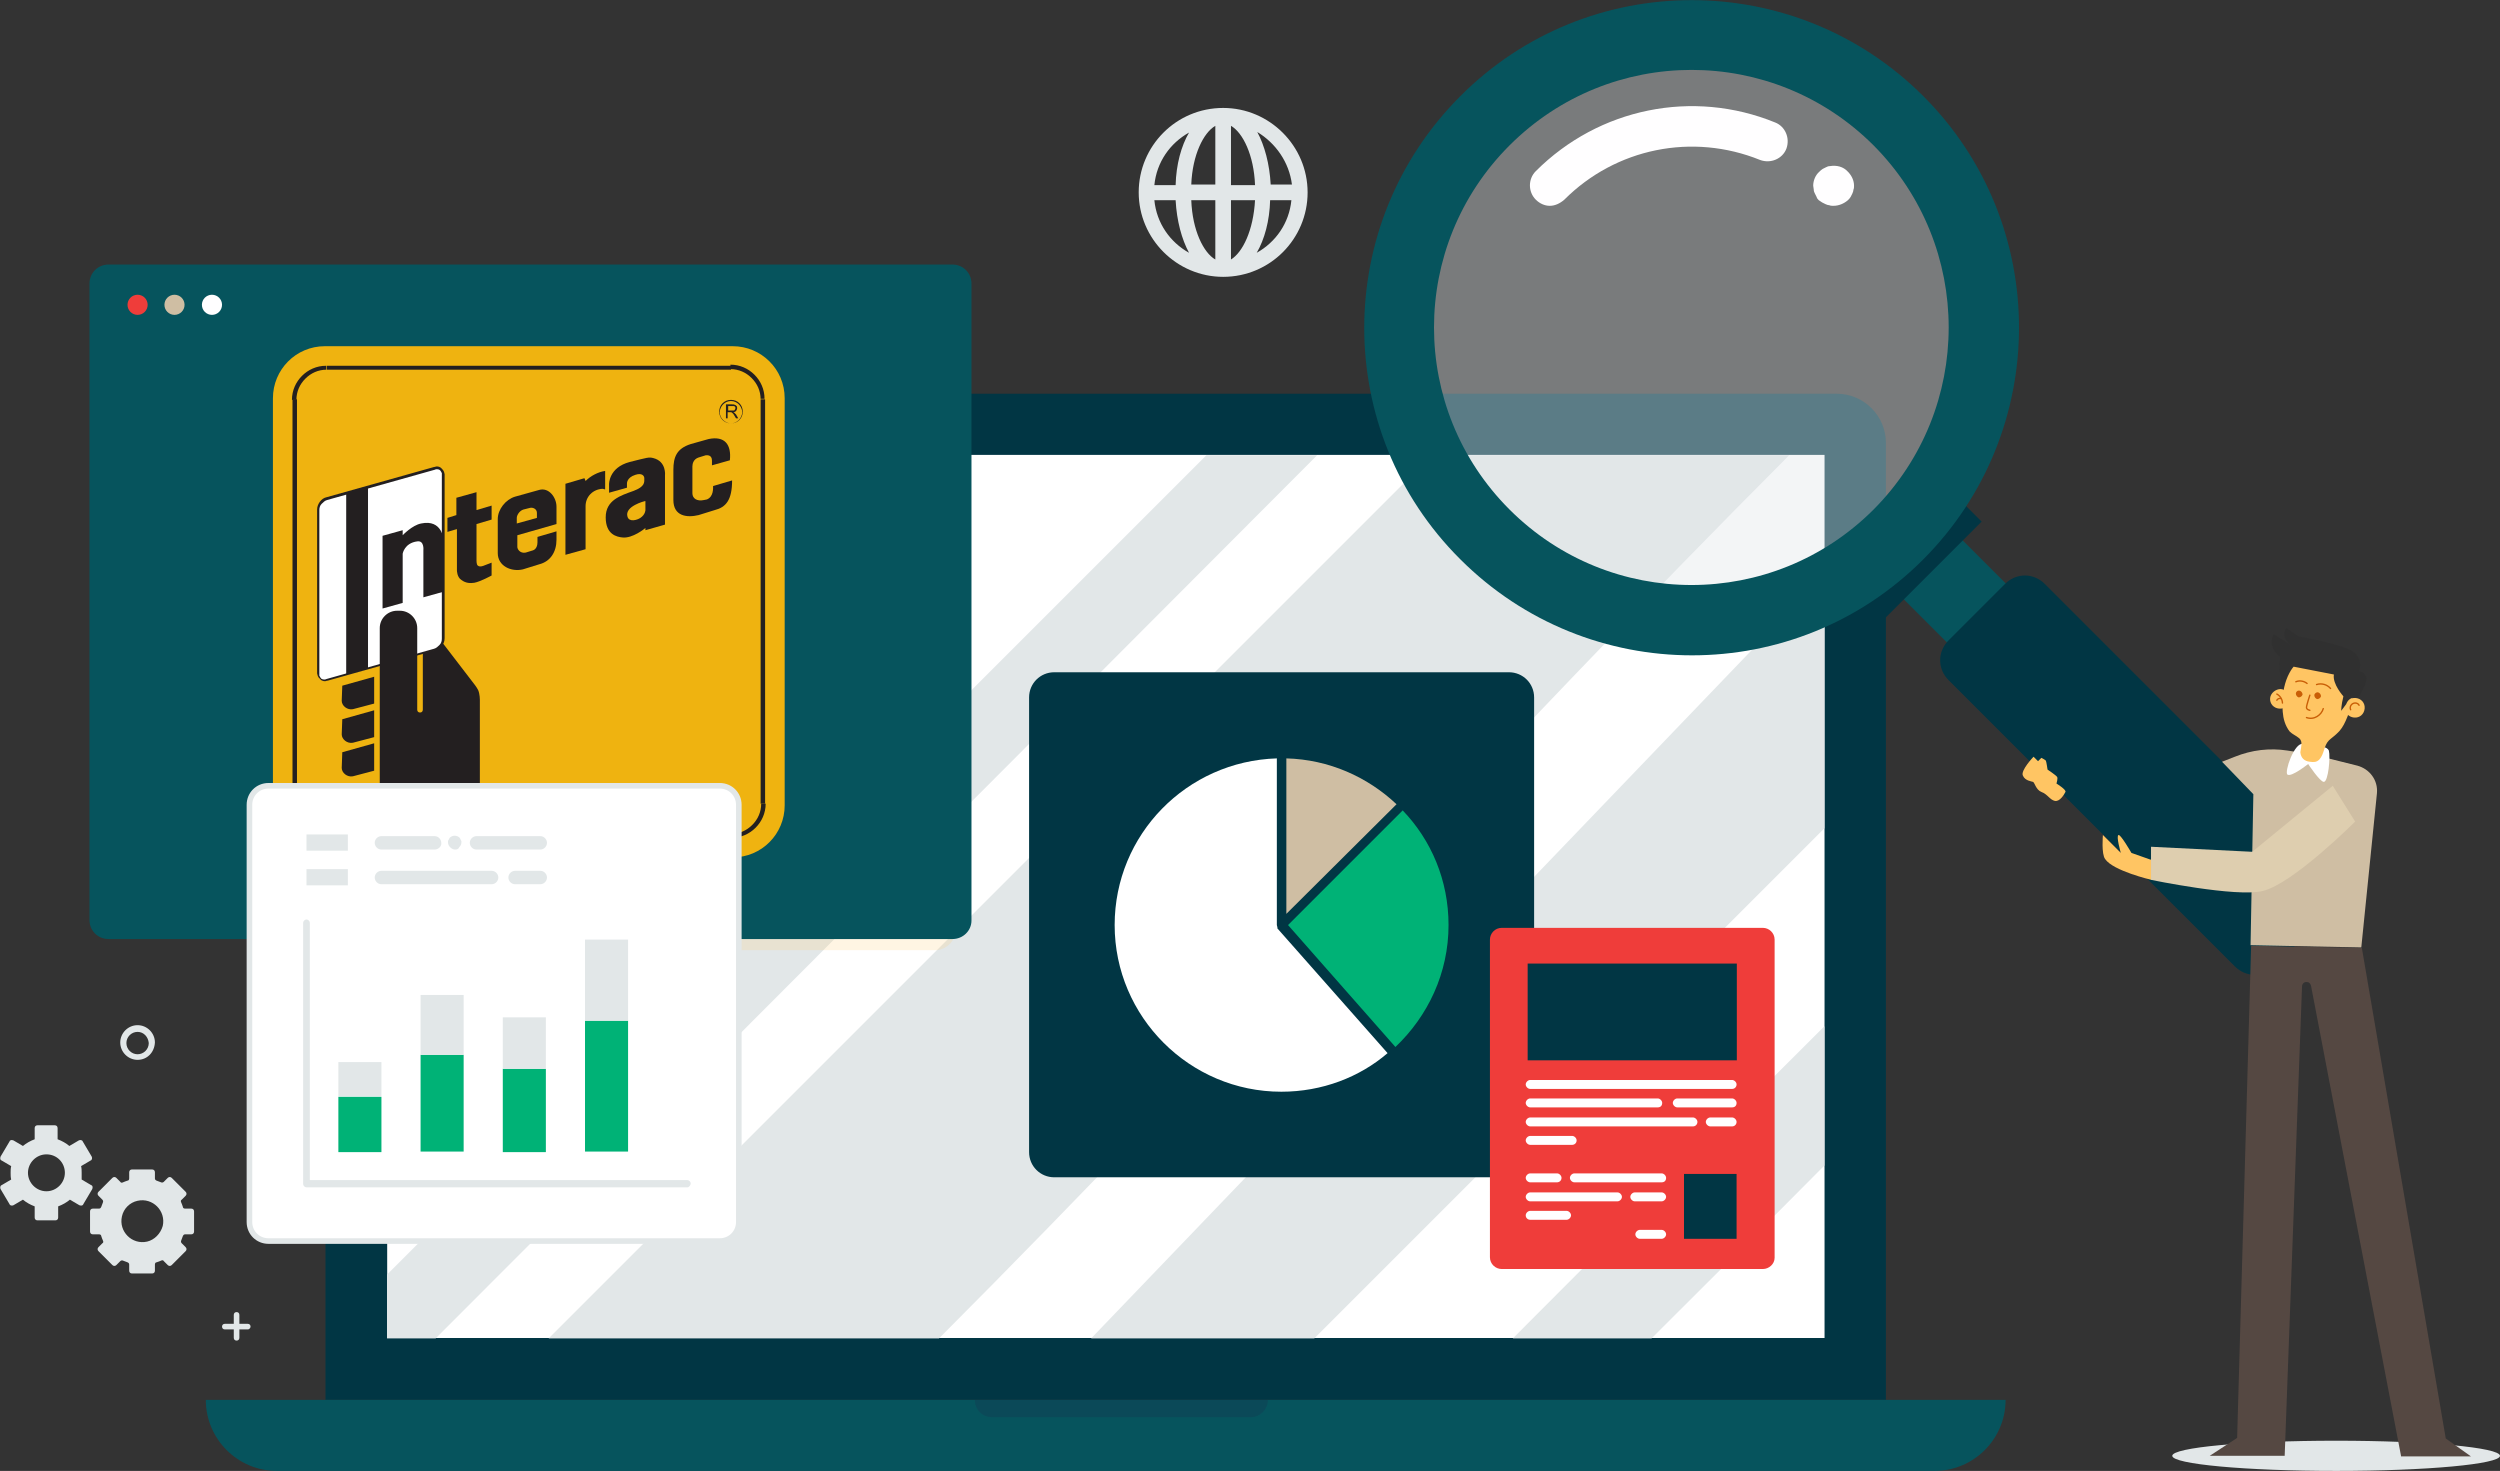 <?xml version="1.0" encoding="utf-8"?>
<!-- Generator: Adobe Illustrator 24.0.2, SVG Export Plug-In . SVG Version: 6.00 Build 0)  -->
<svg version="1.1" id="Layer_1" xmlns="http://www.w3.org/2000/svg" xmlns:xlink="http://www.w3.org/1999/xlink" x="0px" y="0px"
	 viewBox="0 0 447 263" style="enable-background:new 0 0 447 263;" xml:space="preserve">
<rect x="0" y="0" width="447" height="263" fill="#333333" stroke="none"/>
<style type="text/css">
	.st0{fill:#013644;}
	.st1{fill:#FFFFFF;}
	.st2{fill:#E2E7E8;}
	.st3{fill:#06545D;}
	.st4{opacity:0.2;fill:#212048;}
	.st5{fill:#CFBEA3;}
	.st6{fill:#00B276;}
	.st7{opacity:0.2;fill:#FFD176;}
	.st8{fill-rule:evenodd;clip-rule:evenodd;fill:#EFB310;}
	.st9{fill-rule:evenodd;clip-rule:evenodd;fill:#FFFFFF;}
	.st10{fill:#231F20;}
	.st11{fill-rule:evenodd;clip-rule:evenodd;fill:#231F20;}
	.st12{fill:#EF3D3A;}
	.st13{fill:#FFFEFF;}
	.st14{fill:#FFFFFF;stroke:#E2E7E8;stroke-miterlimit:10;}
	.st15{opacity:0.4;fill:#E2E7E8;}
	.st16{fill:#554842;}
	.st17{fill:#FFC563;}
	.st18{fill:#C95E06;}
	.st19{fill:none;stroke:#C95E06;stroke-width:0.25;stroke-linecap:round;stroke-linejoin:round;stroke-miterlimit:10;}
	.st20{fill:#DECEAF;}
	.st21{fill:#303030;}
</style>
<g>
	<g>
		<path class="st0" d="M337.2,250.3H58.2V79.2c0-4.9,4-8.8,8.8-8.8h261.4c4.9,0,8.8,4,8.8,8.8V250.3z"/>
		
			<rect x="118.7" y="31.8" transform="matrix(-1.836970e-16 1 -1 -1.836970e-16 358.029 -37.365)" class="st1" width="157.9" height="257"/>
		<path class="st2" d="M319.9,81.4c-52.5,52.6-99.5,105.3-152,157.9H98.1c40-40,80-80,120-120c12.6-12.6,25.3-25.3,37.9-37.9H319.9z
			 M235.5,81.4h-19.8c-48.8,48.8-97.7,97.7-146.5,146.5v11.4h8.7C130.5,186.7,183,134,235.5,81.4z M326.2,148.1v-45.4L195.1,239.3
			h39.9L326.2,148.1z M107.1,81.4l-37.9,37.9V158l76.7-76.7H107.1z M270.5,239.3h24.8c10.3-10.3,20.7-20.6,30.9-30.9v-24.9
			C307.6,202,289.1,220.7,270.5,239.3z"/>
		<path class="st3" d="M345.9,263H49.5c-7,0-12.7-5.7-12.7-12.7l0,0h321.8l0,0C358.6,257.3,352.9,263,345.9,263z"/>
		<path class="st4" d="M177.4,253.4h46.2c1.7,0,3.1-1.4,3.1-3.1h-52.4C174.3,252.1,175.7,253.4,177.4,253.4z"/>
	</g>
	<g>
		<path class="st0" d="M269.8,210.5h-81.3c-2.5,0-4.5-2-4.5-4.5v-81.3c0-2.5,2-4.5,4.5-4.5h81.3c2.5,0,4.5,2,4.5,4.5v81.3
			C274.3,208.5,272.3,210.5,269.8,210.5z"/>
		<g>
			<path class="st5" d="M230,135.6c7.6,0.2,14.5,3.3,19.7,8.2L230,163.4V135.6z"/>
			<path class="st1" d="M229.1,195.2c-16.4,0-29.8-13.4-29.8-29.8c0-16.2,12.9-29.3,29-29.8v29.8c0,0.1,0.1,0.3,0.1,0.4
				c0,0,0,0,0,0.1c0,0,0,0,0,0.1l19.7,22.3C243.1,192.6,236.4,195.2,229.1,195.2z"/>
			<path class="st6" d="M230.3,165.4l20.5-20.5c5.1,5.3,8.2,12.5,8.2,20.5c0,8.6-3.7,16.3-9.5,21.8L230.3,165.4z"/>
		</g>
	</g>
	<g>
		<path class="st7" d="M167.2,169.9c2,0,3.7-1.7,3.7-3.7V70.3H67.8c-5.3,0-9.7,4.3-9.7,9.7v89.9H167.2z"/>
		<path class="st3" d="M170.3,167.9H19.4c-1.9,0-3.4-1.5-3.4-3.4V50.7c0-1.9,1.5-3.4,3.4-3.4h150.9c1.9,0,3.4,1.5,3.4,3.4v113.9
			C173.7,166.4,172.2,167.9,170.3,167.9z"/>
		<g>
			<path class="st8" d="M131,153.3c5.2,0,9.3-4.2,9.3-9.3V71.2c0-5.2-4.2-9.3-9.3-9.3H58.1c-5.2,0-9.3,4.2-9.3,9.3V144
				c0,5.2,4.2,9.3,9.3,9.3H131L131,153.3z"/>
			<path class="st9" d="M77.7,116.2c0.9-0.2,1.6-1.1,1.6-2V84.9c0-0.9-0.7-1.4-1.6-1.1l-19.2,5.4c-0.9,0.2-1.6,1.1-1.6,2v29.3
				c0,0.9,0.7,1.4,1.6,1.1L77.7,116.2L77.7,116.2z"/>
			<path class="st10" d="M77.6,116c0.4-0.1,0.7-0.4,1-0.7c0.3-0.3,0.4-0.7,0.4-1.1V84.9c0-0.1,0-0.2,0-0.3v0
				c-0.1-0.2-0.2-0.4-0.3-0.5c-0.1-0.1-0.3-0.2-0.6-0.2c-0.1,0-0.2,0-0.4,0.1l-19.2,5.4h0c-0.4,0.1-0.7,0.4-1,0.7
				c-0.3,0.3-0.4,0.7-0.4,1.1v29.3c0,0.1,0,0.2,0,0.3c0.1,0.2,0.2,0.4,0.3,0.5c0.1,0.1,0.3,0.2,0.6,0.2c0.1,0,0.2,0,0.4-0.1
				L77.6,116L77.6,116z M79,115.5c-0.3,0.4-0.7,0.7-1.2,0.8l-19.2,5.4c-0.2,0-0.3,0.1-0.5,0.1c-0.3,0-0.6-0.1-0.8-0.3
				c-0.2-0.2-0.4-0.4-0.5-0.7c0-0.1-0.1-0.3-0.1-0.4V91.1c0-0.5,0.2-1,0.5-1.4c0.3-0.4,0.7-0.7,1.2-0.8v0l19.2-5.4
				c0.2,0,0.3-0.1,0.5-0.1c0.3,0,0.6,0.1,0.8,0.3c0.2,0.2,0.4,0.4,0.5,0.7l0,0c0,0.1,0.1,0.3,0.1,0.4v29.3
				C79.5,114.7,79.3,115.1,79,115.5L79,115.5z"/>
			<polygon class="st11" points="65.8,119.5 65.8,87.1 61.9,88.2 61.9,120.6 65.8,119.5 			"/>
			<path class="st11" d="M61.1,125.3c0,0.9,1,1.7,2,1.5l3.8-1V121l-5.7,1.6L61.1,125.3L61.1,125.3z"/>
			<path class="st11" d="M61.1,131.3c0,0.9,1,1.7,2,1.5l3.8-1V127l-5.7,1.6L61.1,131.3L61.1,131.3z"/>
			<path class="st11" d="M61.1,137.3c0,0.9,1,1.7,2,1.5l3.8-1v-4.9l-5.7,1.6L61.1,137.3L61.1,137.3z"/>
			<path class="st11" d="M79.1,114.9c-0.3,0.6-0.8,1.1-1.4,1.3l-2.1,0.6l0,10.1c0,0.3-0.2,0.5-0.5,0.5c-0.3,0-0.5-0.2-0.5-0.5
				l0-14.6c0-1.7-1.4-3.1-3.1-3.1H71c-1.7,0-3.1,1.4-3.1,3.1v30.3c0,2.3,2.1,4.4,3.6,5.6l1.6,1.3h12.7v-24.4c0,0,0-1-0.3-1.7
				c-0.3-0.6-0.8-1.2-0.8-1.2L79.1,114.9L79.1,114.9z"/>
			<path class="st11" d="M72,95.7c0,0,1.7-1.8,3.3-2.1c3.8-0.8,4,2.9,4,2.9v9.3l-3.6,1v-8.4c0,0,0.2-1.8-1.1-1.6
				C72.3,97.1,72,99,72,99v8.8l-3.6,1v-13l3.6-1V95.7L72,95.7z"/>
			<path class="st11" d="M80,95.1v-2.5l1.6-0.5v-3.1l3.6-1v3.2l2.7-0.8v2.5l-2.7,0.8v6.6c0,0,0,0.6,0.2,0.8c0.4,0.4,1.2,0,1.2,0
				l1.3-0.5v2.3c0,0-2,1.1-3.1,1.3c-0.7,0.1-1.5,0.1-2.3-0.5c-0.8-0.5-0.8-1.7-0.8-1.7v-7.4L80,95.1L80,95.1z"/>
			<path class="st11" d="M99.5,95v1.5c0,2.2-1.1,3.9-3.1,4.4l-2.9,0.9c-2.1,0.5-4.5-0.6-4.5-2.9v-6.1c0-1.7,1.4-3.5,3.1-4l4.3-1.2
				c1.7-0.5,3.1,1.3,3.1,3v3.1l-7,2v2.1c0,0.4,0.5,1.2,1.5,1l1.3-0.4c0.6-0.2,0.8-0.9,0.8-1.4V96L99.5,95L99.5,95z M96,92.6v-0.9
				c0-0.7-0.7-1-1.2-0.9l-1.2,0.3c-0.7,0.2-1.2,1-1.2,1.5v1L96,92.6L96,92.6z"/>
			<path class="st11" d="M104.7,90.5l0,7.7l-3.6,1V86.5l3.4-1l0.2,0.5c0.9-0.9,2.2-1.6,3.5-1.8v3.3c-0.2,0-0.3-0.1-0.5-0.1
				C106,87.5,104.7,88.8,104.7,90.5L104.7,90.5z"/>
			<path class="st11" d="M130.9,85.9c0,3.5-1.1,4.8-3.1,5.3l-2.9,0.9c-2.1,0.5-4.5,0.2-4.5-2.7V84c0-2.3,0.6-3.8,3.1-4.6l3.2-0.9
				c2.9-0.6,4.1,1,3.8,3.8l-3.2,0.9v-0.8c0-0.4-0.1-1.1-1.1-1l-1.3,0.4c-0.9,0.3-1.1,1.1-1.1,1.6v4.8c0,0.9,0.8,1.5,2.1,1.2l0.5-0.1
				c1.2-0.5,1.1-2,1.1-2.4L130.9,85.9L130.9,85.9z"/>
			<path class="st11" d="M111.3,96.1c-1-0.1-3-0.5-3-3.6c0-3.1,2.7-3.9,4.9-4.7c2.2-0.8,2-1.6,2-2.3c0-0.4-0.4-1-1.6-0.6
				c-1.6,0.5-1.5,1.6-1.5,1.6v0.7l-3.2,0.9v-1.5c0,0-0.1-3,3.7-4c3.2-0.8,3.4-0.9,4.2-0.7c2.4,0.6,2.1,3.1,2.1,3.1v8.8l-3.5,1v-0.4
				C115.3,94.5,113.1,96.3,111.3,96.1L111.3,96.1z M115.3,89.6c0,0-3.7,0.9-3.1,2.8c0.3,1,1.7,0.6,2.3,0.2c0.9-0.6,0.9-1.4,0.9-1.4
				V89.6L115.3,89.6z"/>
			<path class="st11" d="M129.8,74.8v-2.5h1.1c0.2,0,0.4,0,0.5,0.1c0.1,0,0.2,0.1,0.3,0.2c0.1,0.1,0.1,0.2,0.1,0.4
				c0,0.2-0.1,0.3-0.2,0.5c-0.1,0.1-0.3,0.2-0.5,0.2c0.1,0,0.2,0.1,0.2,0.1c0.1,0.1,0.2,0.2,0.3,0.3l0.4,0.7h-0.4l-0.3-0.5
				c-0.1-0.2-0.2-0.3-0.2-0.3c-0.1-0.1-0.1-0.1-0.2-0.2c0,0-0.1-0.1-0.2-0.1c0,0-0.1,0-0.2,0h-0.4v1.1H129.8L129.8,74.8z
				 M130.1,73.4h0.7c0.2,0,0.3,0,0.4,0c0.1,0,0.2-0.1,0.2-0.2c0-0.1,0.1-0.1,0.1-0.2c0-0.1,0-0.2-0.1-0.3c-0.1-0.1-0.2-0.1-0.4-0.1
				h-0.8V73.4L130.1,73.4z"/>
			<path class="st10" d="M130.7,149.1c1.5,0,2.8-0.6,3.8-1.6c1-1,1.6-2.3,1.6-3.8h0.8c0,1.7-0.7,3.2-1.8,4.3
				c-1.1,1.1-2.6,1.8-4.3,1.8V149.1L130.7,149.1z"/>
			<polygon class="st10" points="136,143.7 136,71.4 136.8,71.4 136.8,143.7 136,143.7 			"/>
			<path class="st10" d="M136,71.4c0-1.5-0.6-2.8-1.6-3.8c-1-1-2.3-1.6-3.8-1.6v-0.8c1.7,0,3.2,0.7,4.3,1.8c1.1,1.1,1.8,2.6,1.8,4.3
				H136L136,71.4z"/>
			<polygon class="st10" points="130.7,66.1 58.4,66.1 58.4,65.4 130.7,65.4 130.7,66.1 			"/>
			<path class="st10" d="M58.4,66.1c-1.5,0-2.8,0.6-3.8,1.6c-1,1-1.6,2.3-1.6,3.8h-0.8c0-1.7,0.7-3.2,1.8-4.3
				c1.1-1.1,2.6-1.8,4.3-1.8V66.1L58.4,66.1z"/>
			<polygon class="st10" points="53.1,71.4 53.1,143.7 52.3,143.7 52.3,71.4 53.1,71.4 			"/>
			<path class="st10" d="M53.1,143.7c0,1.5,0.6,2.8,1.6,3.8c1,1,2.3,1.6,3.8,1.6v0.8c-1.7,0-3.2-0.7-4.3-1.8
				c-1.1-1.1-1.8-2.6-1.8-4.3H53.1L53.1,143.7z"/>
			<polygon class="st10" points="58.4,149.1 130.7,149.1 130.7,149.8 58.4,149.8 58.4,149.1 			"/>
			<path class="st10" d="M130.7,71.5c0.6,0,1.1,0.2,1.5,0.6c0.4,0.4,0.6,0.9,0.6,1.5c0,0.6-0.2,1.1-0.6,1.5
				c-0.4,0.4-0.9,0.6-1.5,0.6c-0.6,0-1.1-0.2-1.5-0.6c-0.4-0.4-0.6-0.9-0.6-1.5c0-0.6,0.2-1.1,0.6-1.5
				C129.6,71.7,130.1,71.5,130.7,71.5L130.7,71.5z M132.1,72.3c-0.3-0.3-0.8-0.6-1.4-0.6c-0.5,0-1,0.2-1.4,0.6
				c-0.3,0.3-0.6,0.8-0.6,1.4s0.2,1,0.6,1.4c0.3,0.3,0.8,0.6,1.4,0.6c0.5,0,1-0.2,1.4-0.6c0.3-0.3,0.6-0.8,0.6-1.4
				S132.4,72.6,132.1,72.3L132.1,72.3z"/>
		</g>
		<circle class="st12" cx="24.6" cy="54.5" r="1.8"/>
		<circle class="st5" cx="31.2" cy="54.5" r="1.8"/>
		<circle class="st13" cx="37.9" cy="54.5" r="1.8"/>
	</g>
	<g>
		<path class="st14" d="M128.7,140.5H48c-1.9,0-3.4,1.5-3.4,3.4v74.6c0,1.9,1.5,3.4,3.4,3.4h80.7c1.9,0,3.4-1.5,3.4-3.4v-74.6
			C132.1,142,130.6,140.5,128.7,140.5z"/>
		<g>
			<g>
				<path class="st2" d="M122.9,212.3H54.8c-0.3,0-0.6-0.3-0.6-0.6V165c0-0.3,0.3-0.6,0.6-0.6c0.3,0,0.6,0.3,0.6,0.6v46h67.5
					c0.3,0,0.6,0.3,0.6,0.6S123.2,212.3,122.9,212.3z"/>
			</g>
			<rect x="60.5" y="196.1" class="st6" width="7.7" height="9.9"/>
			<rect x="75.2" y="188.6" class="st6" width="7.7" height="17.3"/>
			<rect x="89.9" y="191.1" class="st6" width="7.7" height="14.9"/>
			<rect x="104.6" y="182.5" class="st6" width="7.7" height="23.4"/>
			<rect x="60.5" y="189.9" class="st2" width="7.7" height="6.1"/>
			<rect x="75.2" y="177.9" class="st2" width="7.7" height="10.7"/>
			<rect x="89.9" y="181.9" class="st2" width="7.7" height="9.2"/>
			<rect x="104.6" y="168" class="st2" width="7.7" height="14.5"/>
			<rect x="54.8" y="149.2" class="st2" width="7.4" height="2.9"/>
			<rect x="54.8" y="155.4" class="st2" width="7.4" height="2.9"/>
			<g>
				<path class="st2" d="M77.7,151.9h-9.5c-0.7,0-1.2-0.6-1.2-1.2c0-0.7,0.6-1.2,1.2-1.2h9.5c0.7,0,1.2,0.6,1.2,1.2
					C79,151.3,78.4,151.9,77.7,151.9z"/>
			</g>
			<g>
				<path class="st2" d="M81.4,151.9c-0.3,0-0.6-0.1-0.9-0.4c-0.2-0.2-0.4-0.5-0.4-0.9c0-0.1,0-0.2,0-0.2c0-0.1,0-0.1,0.1-0.2
					c0-0.1,0.1-0.1,0.1-0.2c0-0.1,0.1-0.1,0.1-0.2c0.5-0.5,1.3-0.5,1.8,0c0,0.1,0.1,0.1,0.1,0.2c0,0.1,0.1,0.1,0.1,0.2
					c0,0.1,0.1,0.1,0.1,0.2c0,0.1,0,0.2,0,0.2c0,0.3-0.1,0.6-0.4,0.9C82,151.8,81.7,151.9,81.4,151.9z"/>
			</g>
			<g>
				<path class="st2" d="M96.6,151.9H85.2c-0.7,0-1.2-0.6-1.2-1.2c0-0.7,0.6-1.2,1.2-1.2h11.4c0.7,0,1.2,0.6,1.2,1.2
					C97.8,151.3,97.3,151.9,96.6,151.9z"/>
			</g>
			<g>
				<path class="st2" d="M87.9,158.1H68.2c-0.7,0-1.2-0.6-1.2-1.2c0-0.7,0.6-1.2,1.2-1.2h19.7c0.7,0,1.2,0.6,1.2,1.2
					C89.1,157.5,88.6,158.1,87.9,158.1z"/>
			</g>
			<g>
				<path class="st2" d="M96.6,158.1h-4.5c-0.7,0-1.2-0.6-1.2-1.2c0-0.7,0.6-1.2,1.2-1.2h4.5c0.7,0,1.2,0.6,1.2,1.2
					C97.8,157.5,97.3,158.1,96.6,158.1z"/>
			</g>
		</g>
	</g>
	<ellipse class="st2" cx="417.7" cy="260.3" rx="29.3" ry="2.7"/>
	<g>
		<g>
			
				<rect x="339.2" y="91.2" transform="matrix(0.707 -0.707 0.707 0.707 28.849 275.242)" class="st3" width="14.9" height="23.3"/>
			<circle class="st15" cx="302.5" cy="58.6" r="47"/>
			
				<rect x="330.8" y="95.2" transform="matrix(0.707 -0.707 0.707 0.707 30.37 271.571)" class="st0" width="24.4" height="7.8"/>
			<path class="st0" d="M416.8,162.7l-10.1,10.1c-2,2-5.1,2-7.1,0l-51.2-51.2c-2-2-2-5.1,0-7.1l10.1-10.1c2-2,5.1-2,7.1,0l51.2,51.2
				C418.7,157.6,418.7,160.8,416.8,162.7z"/>
			<g>
				<path class="st13" d="M327.8,36.8c-0.2,0-0.5,0-0.7-0.1c-0.2,0-0.5-0.1-0.7-0.2c-0.2-0.1-0.4-0.2-0.6-0.3
					c-0.2-0.1-0.4-0.3-0.6-0.4c-0.2-0.2-0.3-0.3-0.4-0.6c-0.1-0.2-0.2-0.4-0.3-0.6c-0.1-0.2-0.2-0.4-0.2-0.7c0-0.2-0.1-0.5-0.1-0.7
					c0-0.9,0.4-1.9,1.1-2.5c0.2-0.2,0.3-0.3,0.6-0.5c0.2-0.1,0.4-0.2,0.6-0.3c0.2-0.1,0.4-0.2,0.7-0.2c1.2-0.2,2.4,0.1,3.2,1
					c0.7,0.7,1.1,1.6,1.1,2.5c0,0.2,0,0.5-0.1,0.7c0,0.2-0.1,0.5-0.2,0.7c-0.1,0.2-0.2,0.4-0.3,0.6c-0.1,0.2-0.3,0.4-0.5,0.6
					C329.7,36.4,328.8,36.8,327.8,36.8z"/>
			</g>
			<g>
				<path class="st13" d="M277.1,36.8c-0.9,0-1.8-0.4-2.5-1.1c-1.4-1.4-1.4-3.7,0-5.1c11.3-11.3,28.1-14.7,42.8-8.7
					c1.8,0.7,2.7,2.8,2,4.7c-0.7,1.8-2.8,2.7-4.7,2c-12.1-4.9-25.8-2.1-35,7.1C278.9,36.4,278,36.8,277.1,36.8z"/>
			</g>
			<path class="st3" d="M343.9,17.2c-22.9-22.9-60-22.9-82.8,0c-22.9,22.9-22.9,60,0,82.8c22.9,22.9,60,22.9,82.8,0
				C366.7,77.1,366.7,40,343.9,17.2z M335,91.1c-18,18-47.1,18-65.1,0s-18-47.1,0-65.1c18-18,47.1-18,65.1,0
				C352.9,44,352.9,73.1,335,91.1z"/>
		</g>
		<g>
			<path class="st5" d="M402.9,142l-0.5,27l19.8,0.4l2.8-27.6c0.2-2.3-1.3-4.3-3.5-4.9l-8-2l-4.5-0.7c-3.2-0.5-6.4-0.1-9.4,1.1
				l-2.3,0.9L402.9,142z"/>
			<g>
				<path class="st16" d="M429.3,260.3l-16.1-84.1c-0.1-0.3-0.3-0.6-0.7-0.6c-0.5-0.1-0.9,0.3-0.9,0.8l-3.1,83.9h-13.4l4.9-3.2
					l2.5-88l19.8,0.4l15,87.7l4.5,3.2H429.3z"/>
			</g>
			<path class="st1" d="M414.9,133.5c0,0,1.2,0,1.5,0.7c0.3,1.1-0.1,5.6-0.9,5.6c-0.7,0-2.8-3.2-2.8-3.2s-3,2.4-3.7,1.9
				c-0.6-0.4,1.2-5.8,2.8-5.5C413.3,133.3,414.9,133.5,414.9,133.5z"/>
			<g>
				<path class="st17" d="M413,136.2c0.7,0.1,1.2,0.1,1.7-0.4c0.9-1,0.8-2.5,1.7-3.4c0.4-0.4,1-0.8,1.4-1.2c0.7-0.6,1.2-1.4,1.6-2.3
					c1.8-3.8,3-12.5-4.1-13c-6.1-0.5-7.1,6.4-7.2,9.5c0,1.2,0,2.5,0.4,3.7c0.2,0.6,0.5,1.2,0.9,1.7c0.5,0.5,1.1,0.7,1.7,1.2
					c0.7,0.6,0.3,1.7,0.2,2.5C411.4,135.5,412,136.1,413,136.2z"/>
			</g>
			<g>
				<path class="st17" d="M419.3,126.4c-0.1,1,0.6,1.8,1.6,1.9c1,0.1,1.8-0.6,1.9-1.6c0.1-1-0.6-1.8-1.6-1.9
					C420.3,124.7,419.4,125.4,419.3,126.4z"/>
			</g>
			<g>
				<path class="st17" d="M405.9,124.8c-0.1,1,0.6,1.8,1.6,1.9c1,0.1,1.8-0.6,1.9-1.6c0.1-1-0.6-1.8-1.6-1.9
					C406.9,123.2,406,123.9,405.9,124.8z"/>
			</g>
			<path class="st18" d="M413.8,124.3c0,0.3,0.2,0.6,0.5,0.7c0.3,0,0.6-0.2,0.7-0.5c0-0.3-0.2-0.6-0.5-0.7
				C414.2,123.7,413.8,124,413.8,124.3z"/>
			<path class="st18" d="M410.5,124c0,0.3,0.2,0.6,0.5,0.7c0.3,0,0.6-0.2,0.7-0.5c0-0.3-0.2-0.6-0.5-0.7
				C410.8,123.4,410.5,123.7,410.5,124z"/>
			<path class="st17" d="M384.5,153.7l-3.4-1.2c0,0-1.9-3.3-2.3-3.2c-0.5,0.1,0.4,3.2,0.4,3.2l-3.2-3.2c0,0-0.3,3.4,0.4,4.3
				c1.4,2.1,8.2,3.7,8.2,3.7V153.7z"/>
			<path class="st19" d="M413,124.3c0,0-0.6,1.8-0.6,2.2c0,0.4,0.6,0.5,0.6,0.5"/>
			<path class="st19" d="M412.4,128.3c1.4,0.5,2.7-0.5,3-1.6"/>
			<path class="st19" d="M407.1,124.1c0.6,0.3,1,1,1,1.6"/>
			<path class="st19" d="M407.1,125.2c0.1-0.2,0.4-0.4,0.7-0.3"/>
			<path class="st19" d="M420.3,126.9c-0.2-0.4,0-0.9,0.4-1.1c0.4-0.2,0.9-0.1,1.1,0.3"/>
			<path class="st19" d="M410.5,121.9c0.7-0.3,1.5-0.1,2,0.3"/>
			<path class="st19" d="M414.2,122.4c0.9-0.3,1.9,0,2.5,0.7"/>
		</g>
		<g>
			<path class="st17" d="M363.6,135.3c0,0-2.4,2.5-1.9,3.4c0.4,0.9,1.5,1,1.8,1.1c0.3,0.1,0.5,1.4,1.5,1.8c1.1,0.4,1.5,1.4,2.4,1.6
				c0.9,0.2,1.7-1.2,1.9-1.6c0.2-0.4-1.6-1.5-1.6-1.5s0.3-1,0.1-1.2c-0.2-0.3-1.7-1.3-1.7-1.3s-0.2-1.4-0.3-1.6
				c-0.2-0.2-0.8-0.5-0.8-0.5l-0.6,0.6L363.6,135.3z"/>
		</g>
		<path class="st20" d="M384.5,157.3c0,0,15.4,3.2,20.1,2c5.4-1.3,16.5-12.4,16.5-12.4l-4-6.4l-14.4,11.8l-18.1-0.9V157.3z"/>
		<path class="st21" d="M408.3,123.4c0,0-1.1-3.2-0.6-5.9c0,0-2.4-1.7-1.2-4.1l3.1,1.9c0,0-2-1.3-0.8-3l2.2,1.5c0,0,8.3,1.4,10,2.9
			c1.6,1.5,0.8,3.3,0.8,3.3s1,0.1,1.3,1.1c0.3,1-1.5,3.7-1.5,3.7s-1.5-0.5-2.1,1.1l-0.9,1.2c0,0,0-1,0.4-2.6c0,0-2-2.2-1.7-3.9
			l-7.2-1.4C410,119.3,408.8,120.7,408.3,123.4z"/>
	</g>
	<g>
		<path class="st12" d="M315.2,226.9h-46.7c-1.1,0-2.1-0.9-2.1-2.1V168c0-1.1,0.9-2.1,2.1-2.1h46.7c1.1,0,2.1,0.9,2.1,2.1v56.9
			C317.3,226,316.3,226.9,315.2,226.9z"/>
		
			<rect x="283.2" y="162.2" transform="matrix(-1.836970e-16 1 -1 -1.836970e-16 472.744 -110.914)" class="st0" width="17.3" height="37.4"/>
		<path class="st13" d="M309.7,194.7h-36.1c-0.4,0-0.8-0.4-0.8-0.8l0,0c0-0.4,0.4-0.8,0.8-0.8h36.1c0.4,0,0.8,0.4,0.8,0.8l0,0
			C310.5,194.3,310.2,194.7,309.7,194.7z"/>
		<path class="st13" d="M296.4,198h-22.8c-0.4,0-0.8-0.4-0.8-0.8l0,0c0-0.4,0.4-0.8,0.8-0.8h22.8c0.4,0,0.8,0.4,0.8,0.8l0,0
			C297.2,197.7,296.9,198,296.4,198z"/>
		<path class="st13" d="M309.7,198h-9.8c-0.4,0-0.8-0.4-0.8-0.8l0,0c0-0.4,0.4-0.8,0.8-0.8h9.8c0.4,0,0.8,0.4,0.8,0.8l0,0
			C310.5,197.7,310.2,198,309.7,198z"/>
		<path class="st13" d="M302.7,201.4h-29.1c-0.4,0-0.8-0.4-0.8-0.8l0,0c0-0.4,0.4-0.8,0.8-0.8h29.1c0.4,0,0.8,0.4,0.8,0.8l0,0
			C303.5,201,303.2,201.4,302.7,201.4z"/>
		<path class="st13" d="M309.7,201.4h-3.9c-0.4,0-0.8-0.4-0.8-0.8l0,0c0-0.4,0.4-0.8,0.8-0.8h3.9c0.4,0,0.8,0.4,0.8,0.8l0,0
			C310.5,201,310.2,201.4,309.7,201.4z"/>
		<path class="st13" d="M281.1,204.7h-7.5c-0.4,0-0.8-0.4-0.8-0.8l0,0c0-0.4,0.4-0.8,0.8-0.8h7.5c0.4,0,0.8,0.4,0.8,0.8l0,0
			C281.9,204.4,281.5,204.7,281.1,204.7z"/>
		<path class="st13" d="M292.3,214.8h4.8c0.4,0,0.8-0.4,0.8-0.8l0,0c0-0.4-0.4-0.8-0.8-0.8h-4.8c-0.4,0-0.8,0.4-0.8,0.8l0,0
			C291.5,214.4,291.9,214.8,292.3,214.8z"/>
		<path class="st13" d="M273.6,214.8h15.6c0.4,0,0.8-0.4,0.8-0.8l0,0c0-0.4-0.4-0.8-0.8-0.8h-15.6c-0.4,0-0.8,0.4-0.8,0.8l0,0
			C272.8,214.4,273.2,214.8,273.6,214.8z"/>
		<path class="st13" d="M293.2,221.5h3.9c0.4,0,0.8-0.4,0.8-0.8l0,0c0-0.4-0.4-0.8-0.8-0.8h-3.9c-0.4,0-0.8,0.4-0.8,0.8l0,0
			C292.4,221.1,292.8,221.5,293.2,221.5z"/>
		<path class="st13" d="M273.6,218.1h6.5c0.4,0,0.8-0.4,0.8-0.8l0,0c0-0.4-0.4-0.8-0.8-0.8h-6.5c-0.4,0-0.8,0.4-0.8,0.8l0,0
			C272.8,217.8,273.2,218.1,273.6,218.1z"/>
		<path class="st13" d="M278.4,211.4h-4.8c-0.4,0-0.8-0.4-0.8-0.8l0,0c0-0.4,0.4-0.8,0.8-0.8h4.8c0.4,0,0.8,0.4,0.8,0.8l0,0
			C279.2,211.1,278.8,211.4,278.4,211.4z"/>
		<path class="st13" d="M297.1,211.4h-15.6c-0.4,0-0.8-0.4-0.8-0.8l0,0c0-0.4,0.4-0.8,0.8-0.8h15.6c0.4,0,0.8,0.4,0.8,0.8l0,0
			C297.9,211.1,297.6,211.4,297.1,211.4z"/>
		<rect x="301.1" y="209.9" class="st0" width="9.4" height="11.6"/>
	</g>
	<path class="st2" d="M218.7,19.3c-8.4,0-15.1,6.8-15.1,15.1s6.8,15.1,15.1,15.1c8.4,0,15.1-6.8,15.1-15.1S227,19.3,218.7,19.3z
		 M231,33h-3.8c-0.2-3.7-1.1-7-2.4-9.4C228.1,25.6,230.5,29,231,33z M217.3,22.5V33h-4.3C213.2,27.7,215.2,23.7,217.3,22.5z
		 M217.3,35.8v10.6c-2.1-1.2-4.1-5.2-4.3-10.6H217.3z M220.1,46.4V35.8h4.3C224.1,41.2,222.2,45.1,220.1,46.4z M220.1,33V22.5
		c2.1,1.2,4.1,5.2,4.3,10.6H220.1z M212.6,23.7c-1.4,2.4-2.3,5.7-2.4,9.4h-3.8C206.8,29,209.2,25.6,212.6,23.7z M206.4,35.8h3.8
		c0.2,3.7,1.1,7,2.4,9.4C209.2,43.3,206.8,39.9,206.4,35.8z M224.7,45.2c1.4-2.4,2.3-5.7,2.4-9.4h3.8
		C230.5,39.9,228.1,43.3,224.7,45.2z"/>
	<g>
		<path class="st2" d="M14.6,209.7c0-0.4,0-0.8-0.1-1.2l1.7-1c0.3-0.1,0.3-0.5,0.2-0.7l-1.6-2.7c-0.1-0.3-0.5-0.3-0.7-0.2l-1.7,1
			c-0.6-0.5-1.3-0.9-2.1-1.2v-2c0-0.3-0.2-0.5-0.5-0.5H6.7c-0.3,0-0.5,0.2-0.5,0.5v2c-0.8,0.3-1.5,0.7-2.1,1.2l-1.7-1
			c-0.3-0.1-0.6-0.1-0.7,0.2l-1.6,2.7c-0.1,0.3-0.1,0.6,0.2,0.7l1.7,1c-0.1,0.4-0.1,0.8-0.1,1.2c0,0.4,0,0.8,0.1,1.2l-1.7,1
			c-0.3,0.1-0.3,0.5-0.2,0.7l1.6,2.7c0.1,0.3,0.5,0.3,0.7,0.2l1.7-1c0.6,0.5,1.3,0.9,2.1,1.2v2c0,0.3,0.2,0.5,0.5,0.5h3.2
			c0.3,0,0.5-0.2,0.5-0.5v-2c0.8-0.3,1.5-0.7,2.1-1.2l1.7,1c0.3,0.1,0.6,0.1,0.7-0.2l1.6-2.7c0.1-0.3,0.1-0.6-0.2-0.7l-1.7-1
			C14.6,210.5,14.6,210.1,14.6,209.7z M8.3,213c-1.8,0-3.3-1.5-3.3-3.3c0-1.8,1.5-3.3,3.3-3.3c1.9,0,3.3,1.5,3.3,3.3
			C11.6,211.5,10.1,213,8.3,213z"/>
		<path class="st2" d="M34.7,220.2v-3.6c0-0.3-0.2-0.5-0.5-0.5h-1.1c-0.2,0-0.4-0.1-0.4-0.3c-0.1-0.3-0.2-0.6-0.3-0.8
			c-0.1-0.2-0.1-0.4,0.1-0.5l0.7-0.7c0.2-0.2,0.2-0.5,0-0.7l-2.5-2.5c-0.2-0.2-0.5-0.2-0.7,0l-0.7,0.7c-0.1,0.1-0.3,0.2-0.5,0.1
			c-0.3-0.1-0.5-0.2-0.8-0.3c-0.2-0.1-0.3-0.2-0.3-0.4v-1.1c0-0.3-0.2-0.5-0.5-0.5h-3.6c-0.3,0-0.5,0.2-0.5,0.5v1.1
			c0,0.2-0.1,0.4-0.3,0.4c-0.3,0.1-0.6,0.2-0.8,0.3c-0.2,0.1-0.4,0.1-0.5-0.1l-0.7-0.7c-0.2-0.2-0.5-0.2-0.7,0l-2.5,2.5
			c-0.2,0.2-0.2,0.5,0,0.7l0.7,0.7c0.1,0.1,0.2,0.3,0.1,0.5c-0.1,0.3-0.2,0.5-0.3,0.8c-0.1,0.2-0.2,0.3-0.4,0.3h-1.1
			c-0.3,0-0.5,0.2-0.5,0.5v3.6c0,0.3,0.2,0.5,0.5,0.5h1.1c0.2,0,0.4,0.1,0.4,0.3c0.1,0.3,0.2,0.6,0.3,0.8c0.1,0.2,0.1,0.4-0.1,0.5
			l-0.7,0.7c-0.2,0.2-0.2,0.5,0,0.7l2.5,2.5c0.2,0.2,0.5,0.2,0.7,0l0.7-0.7c0.1-0.1,0.3-0.2,0.5-0.1c0.3,0.1,0.5,0.2,0.8,0.3
			c0.2,0.1,0.3,0.2,0.3,0.4v1.1c0,0.3,0.2,0.5,0.5,0.5h3.6c0.3,0,0.5-0.2,0.5-0.5v-1.1c0-0.2,0.1-0.4,0.3-0.4
			c0.3-0.1,0.6-0.2,0.8-0.3c0.2-0.1,0.4-0.1,0.5,0.1l0.7,0.7c0.2,0.2,0.5,0.2,0.7,0l2.5-2.5c0.2-0.2,0.2-0.5,0-0.7l-0.7-0.7
			c-0.1-0.1-0.2-0.3-0.1-0.5c0.1-0.3,0.2-0.5,0.3-0.8c0.1-0.2,0.2-0.3,0.4-0.3h1.1C34.5,220.7,34.7,220.5,34.7,220.2z M26.3,222
			c-2.7,0.6-5.1-1.8-4.5-4.5c0.3-1.4,1.4-2.5,2.8-2.8c2.7-0.6,5.1,1.8,4.5,4.5C28.7,220.6,27.6,221.7,26.3,222z"/>
	</g>
	<g>
		<g>
			<path class="st2" d="M24.6,189.5c-1.7,0-3.1-1.4-3.1-3.1c0-1.7,1.4-3.1,3.1-3.1c1.7,0,3.1,1.4,3.1,3.1
				C27.6,188.2,26.3,189.5,24.6,189.5z M24.6,184.5c-1.1,0-2,0.9-2,2c0,1.1,0.9,2,2,2c1.1,0,2-0.9,2-2
				C26.5,185.4,25.7,184.5,24.6,184.5z"/>
		</g>
		<g>
			<g>
				<path class="st2" d="M42.3,239.7c-0.3,0-0.5-0.2-0.5-0.5v-4.1c0-0.3,0.2-0.5,0.5-0.5c0.3,0,0.5,0.2,0.5,0.5v4.1
					C42.8,239.5,42.6,239.7,42.3,239.7z"/>
			</g>
			<g>
				<path class="st2" d="M44.3,237.7h-4.1c-0.3,0-0.5-0.2-0.5-0.5c0-0.3,0.2-0.5,0.5-0.5h4.1c0.3,0,0.5,0.2,0.5,0.5
					C44.8,237.4,44.6,237.7,44.3,237.7z"/>
			</g>
		</g>
	</g>
</g>
</svg>
